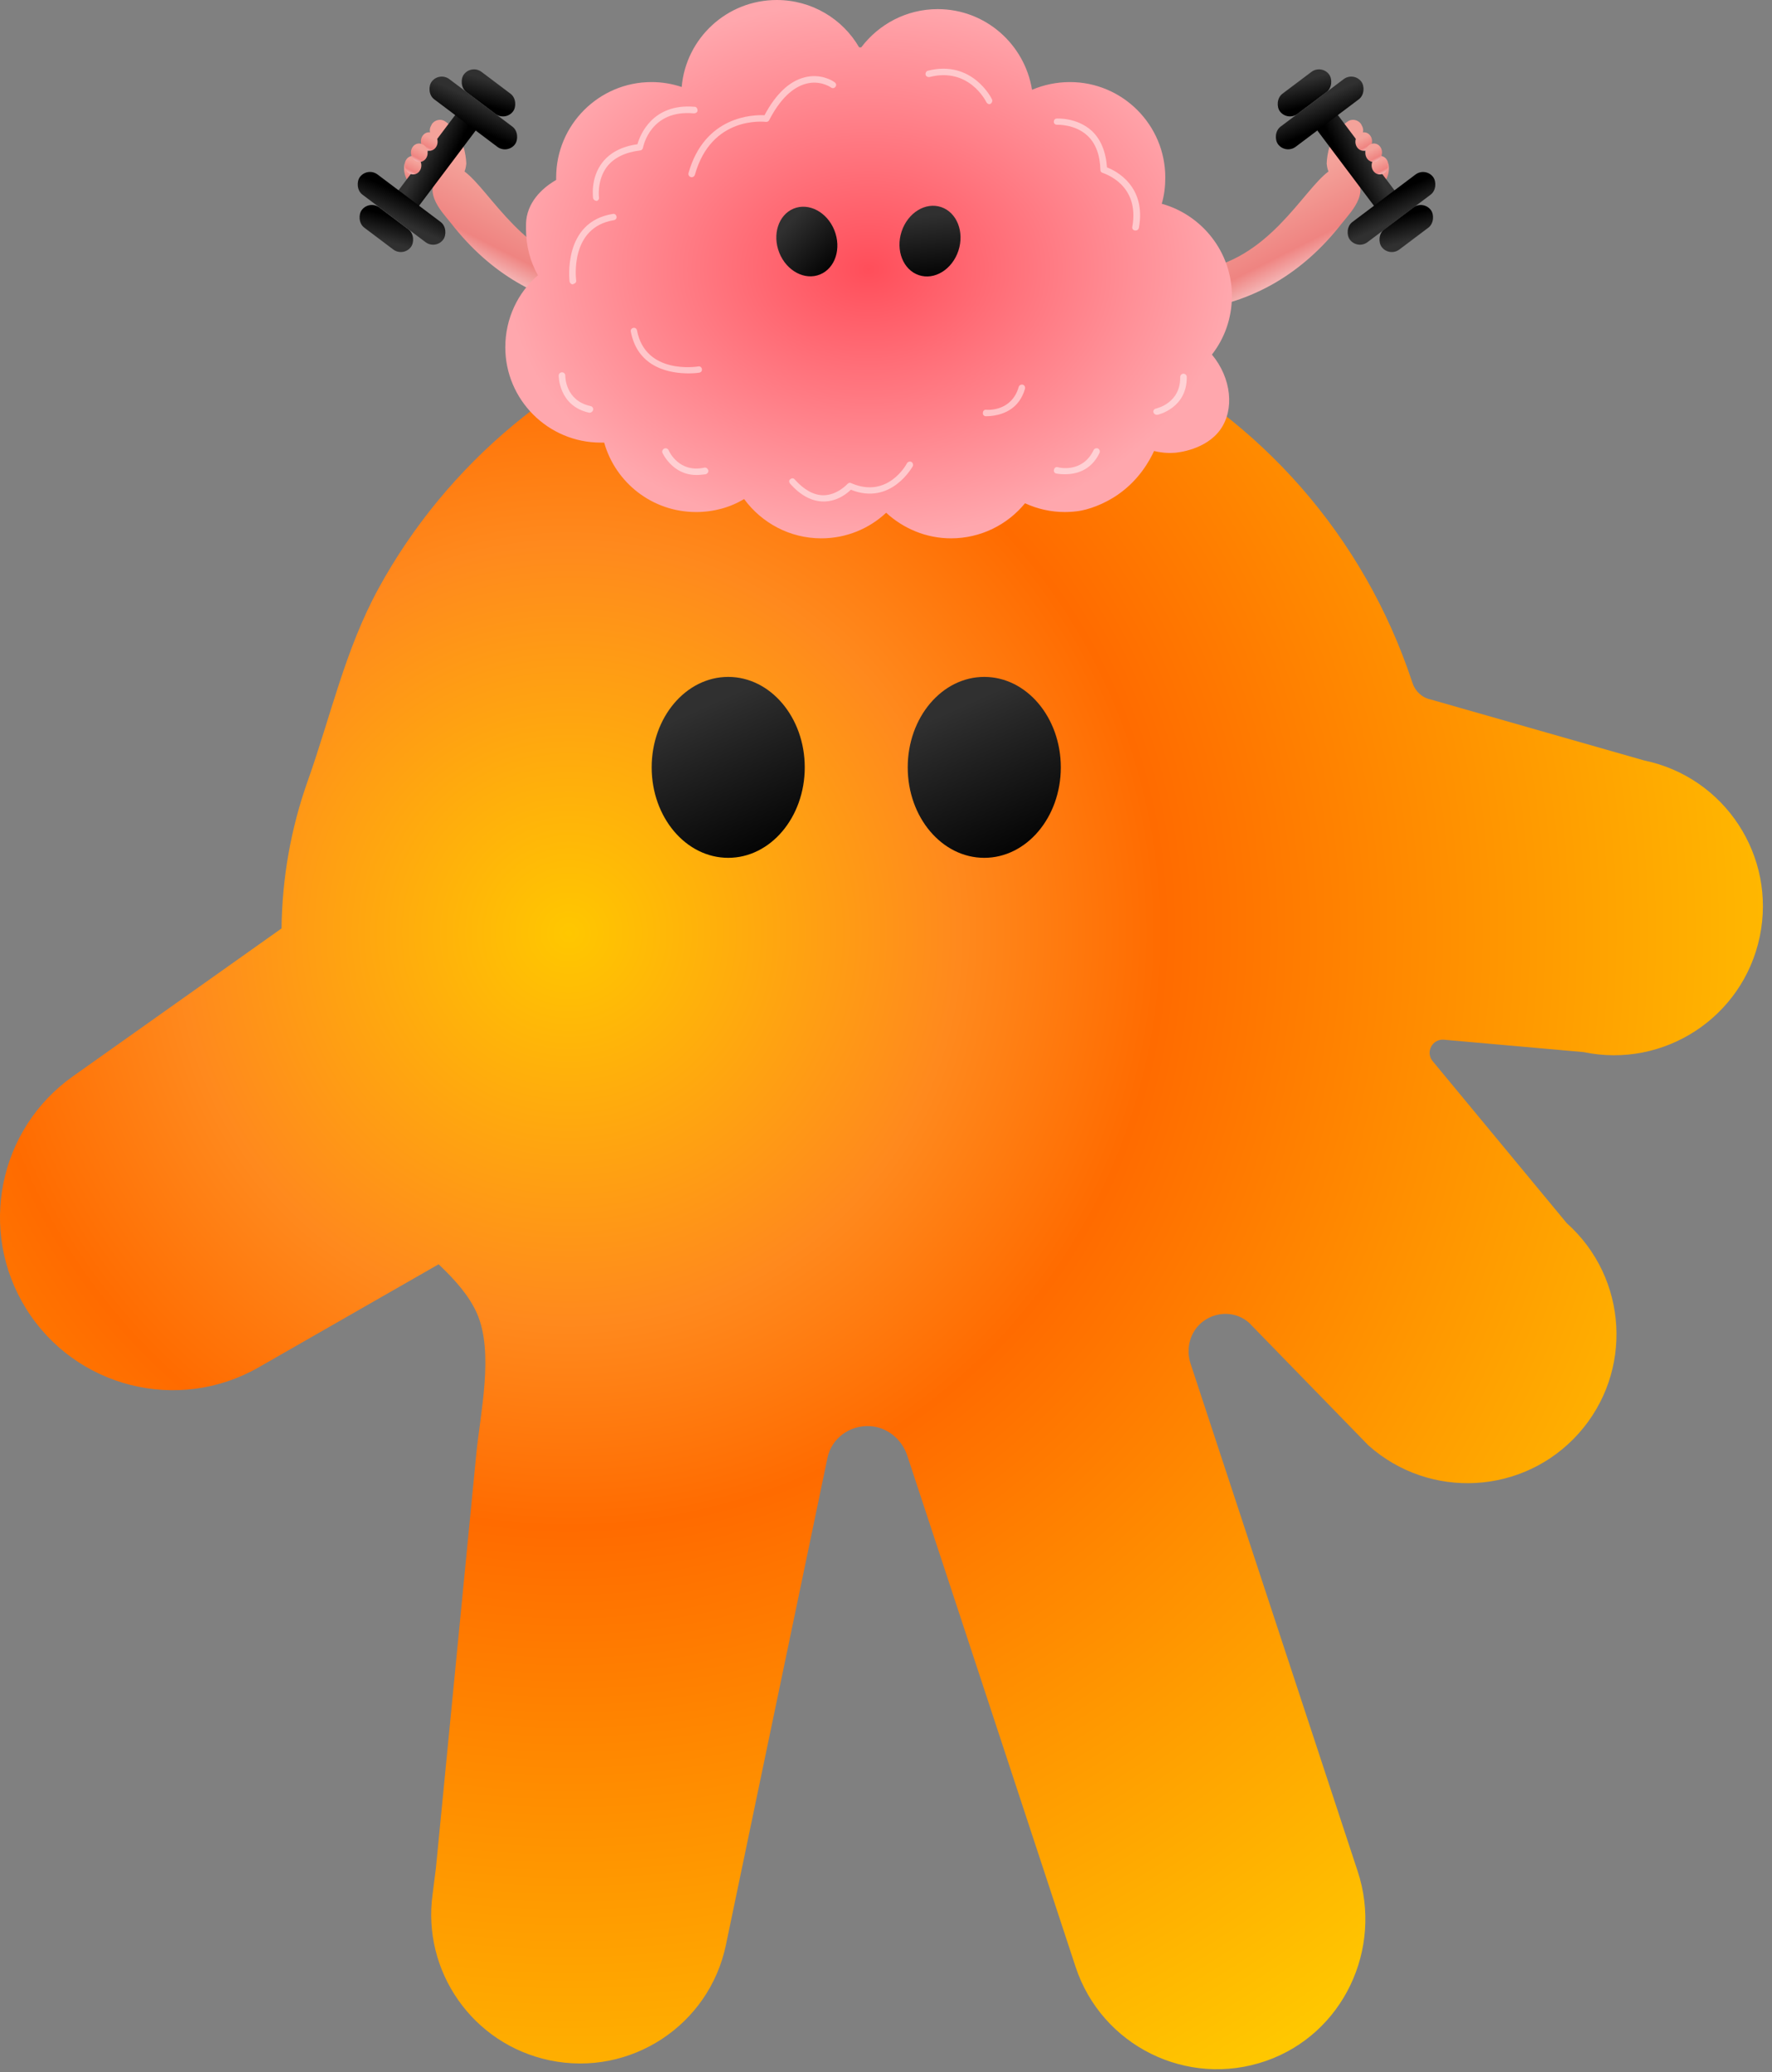 <?xml version="1.0" encoding="UTF-8"?> <svg xmlns="http://www.w3.org/2000/svg" width="130" height="152" viewBox="0 0 130 152" fill="none"><rect x="0" y="0" width="130" height="152" fill="#808080" stroke="none"/> <path fill-rule="evenodd" clip-rule="evenodd" d="M120.632 55.788L104.96 51.313C104.331 51.182 103.827 50.717 103.627 50.106C96.456 28.327 72.989 16.486 51.21 23.655C41.254 26.933 32.796 33.971 27.769 43.168C25.319 47.65 24.259 52.554 22.569 57.31C21.339 60.769 20.694 64.436 20.655 68.107L5.347 78.958C-0.123 82.835 -1.628 90.302 1.913 95.997C5.517 101.792 13.059 103.695 18.979 100.303L32.178 92.744C33.372 93.874 34.424 95.05 34.998 96.363C36.247 99.227 35.24 103.613 34.938 106.707C33.952 116.816 32.966 126.923 31.98 137.033L31.737 138.952C30.953 144.596 34.669 149.96 40.331 151.14C46.238 152.371 52.025 148.582 53.256 142.674L60.707 106.94C61.005 105.512 62.332 104.546 63.796 104.616C65.07 104.675 66.159 105.563 66.559 106.776L78.908 144.281C80.815 150.072 87.098 153.192 92.879 151.183C98.537 149.215 101.479 142.968 99.606 137.278L87.343 100.03C86.973 98.907 87.316 97.645 88.262 96.934C89.279 96.171 90.692 96.193 91.637 97.037L100.386 106.025C104.887 110.045 111.792 109.655 115.813 105.157C119.833 100.657 119.443 93.751 114.945 89.731C111.666 85.767 108.387 81.806 105.105 77.843C104.56 77.185 105.081 76.195 105.93 76.271L116.176 77.179C122.083 78.41 127.87 74.621 129.101 68.714C130.333 62.806 126.543 57.02 120.636 55.788H120.632Z" fill="url(#paint0_radial_241_164)"></path> <path d="M66.594 56.292C66.594 52.627 69.107 49.656 72.209 49.656C75.311 49.656 77.824 52.627 77.824 56.292C77.824 59.958 75.311 62.928 72.209 62.928C69.107 62.928 66.594 59.958 66.594 56.292Z" fill="url(#paint1_linear_241_164)"></path> <path d="M47.809 56.292C47.809 52.627 50.322 49.656 53.424 49.656C56.525 49.656 59.039 52.627 59.039 56.292C59.039 59.958 56.525 62.928 53.424 62.928C50.322 62.928 47.809 59.958 47.809 56.292Z" fill="url(#paint2_linear_241_164)"></path> <path d="M43.753 19.82C38.498 19.148 35.981 13.987 34.079 12.581C34.148 12.405 34.19 12.218 34.198 12.071L34.208 12.051C34.208 11.95 34.199 11.564 34.08 11.047C33.91 10.378 33.528 9.525 32.688 8.925C32.375 8.691 31.929 8.771 31.695 9.084L31.624 9.225C31.44 9.538 31.54 9.893 31.823 10.087C32.754 10.758 32.769 12.036 32.769 12.036C32.766 12.136 32.785 12.23 32.82 12.316C32.733 12.356 32.647 12.408 32.561 12.477C30.763 13.88 32.339 15.436 33.085 16.371C36.041 20.17 39.602 22.016 43.248 22.636C48.951 23.354 54.148 20.798 52.655 18.675C51.142 16.694 48.959 20.872 43.755 19.822L43.753 19.82Z" fill="url(#paint3_linear_241_164)"></path> <path d="M29.685 11.998C29.685 11.998 29.46 12.747 30.055 13.478C30.631 14.2 31.214 12.489 31.214 12.489L29.685 11.998Z" fill="url(#paint4_linear_241_164)"></path> <path d="M87.786 19.82C93.041 19.148 95.558 13.987 97.46 12.581C97.391 12.405 97.349 12.218 97.341 12.071L97.331 12.051C97.331 11.95 97.34 11.564 97.459 11.047C97.629 10.378 98.011 9.525 98.851 8.925C99.164 8.691 99.61 8.771 99.844 9.084L99.915 9.225C100.099 9.538 99.999 9.893 99.716 10.087C98.785 10.758 98.77 12.036 98.77 12.036C98.773 12.136 98.754 12.23 98.719 12.316C98.806 12.356 98.892 12.408 98.978 12.477C100.776 13.88 99.201 15.436 98.454 16.371C95.498 20.17 91.937 22.016 88.291 22.636C82.588 23.354 77.392 20.798 78.884 18.675C80.397 16.694 82.58 20.872 87.784 19.822L87.786 19.82Z" fill="url(#paint5_linear_241_164)"></path> <path d="M101.854 11.998C101.854 11.998 102.079 12.747 101.484 13.478C100.908 14.2 100.325 12.489 100.325 12.489L101.854 11.998Z" fill="url(#paint6_linear_241_164)"></path> <path d="M37.07 25.47C37.07 29.329 40.209 32.468 44.068 32.468H44.325C45.149 35.401 47.85 37.562 51.067 37.562C52.353 37.562 53.562 37.227 54.591 36.609C55.878 38.359 57.935 39.491 60.251 39.491C62.104 39.491 63.776 38.771 65.011 37.614C66.272 38.772 67.944 39.491 69.77 39.491C71.958 39.491 73.913 38.488 75.199 36.919C76.099 37.33 77.077 37.562 78.132 37.562C78.132 37.562 78.6 37.562 79.047 37.502C79.794 37.402 80.95 37.026 82.031 36.272C83.568 35.202 84.335 33.802 84.666 33.085C85.025 33.174 85.564 33.265 86.21 33.213C86.397 33.198 88.479 33.001 89.537 31.502C90.56 30.053 90.362 27.762 88.911 26.01C89.837 24.826 90.377 23.335 90.377 21.714C90.377 18.497 88.19 15.771 85.231 14.948C85.411 14.33 85.489 13.687 85.489 13.018C85.489 9.159 82.35 6.02 78.491 6.02C77.514 6.02 76.562 6.226 75.713 6.586C75.173 3.242 72.291 0.669 68.792 0.669C66.502 0.669 64.47 1.775 63.184 3.473H63.029C61.821 1.389 59.557 0 56.983 0C53.33 0 50.32 2.804 50.011 6.381C49.317 6.149 48.571 6.02 47.799 6.02C43.94 6.02 40.802 9.159 40.802 13.018V13.198C40.237 13.527 38.947 14.389 38.649 15.884C38.58 16.228 38.59 16.504 38.59 16.799C38.59 18.034 38.898 19.192 39.464 20.195C37.998 21.456 37.071 23.36 37.071 25.47H37.07Z" fill="url(#paint7_radial_241_164)"></path> <path d="M66.145 16.981C66.6 15.604 67.902 14.802 69.052 15.193C70.201 15.583 70.765 17.016 70.311 18.394C69.856 19.771 68.554 20.572 67.404 20.182C66.255 19.791 65.692 18.358 66.145 16.981Z" fill="url(#paint8_linear_241_164)"></path> <path d="M57.175 18.55C56.639 17.217 57.106 15.764 58.221 15.304C59.335 14.845 60.674 15.553 61.21 16.886C61.747 18.22 61.279 19.673 60.165 20.132C59.051 20.592 57.712 19.884 57.175 18.55Z" fill="url(#paint9_linear_241_164)"></path> <path d="M72.583 7.641C72.502 7.641 72.421 7.587 72.369 7.506C72.315 7.398 71.077 4.921 68.199 5.648C68.064 5.675 67.931 5.594 67.904 5.485C67.877 5.35 67.958 5.217 68.066 5.19C71.347 4.354 72.775 7.264 72.775 7.289C72.829 7.398 72.775 7.558 72.666 7.612C72.666 7.639 72.639 7.639 72.585 7.639L72.583 7.641Z" fill="white" fill-opacity="0.5"></path> <path d="M78.136 34.791C77.759 34.791 77.491 34.737 77.491 34.737C77.356 34.71 77.277 34.575 77.329 34.441C77.356 34.306 77.491 34.227 77.624 34.279C77.705 34.306 79.426 34.71 80.233 33.012C80.287 32.904 80.422 32.85 80.556 32.904C80.664 32.958 80.718 33.094 80.664 33.227C80.019 34.575 78.862 34.789 78.136 34.789V34.791Z" fill="white" fill-opacity="0.5"></path> <path d="M72.964 30.48C72.592 30.543 72.319 30.534 72.319 30.534C72.181 30.529 72.081 30.409 72.11 30.269C72.114 30.131 72.234 30.03 72.374 30.059C72.459 30.073 74.222 30.187 74.738 28.379C74.773 28.263 74.898 28.187 75.038 28.219C75.154 28.254 75.229 28.379 75.198 28.519C74.785 29.955 73.68 30.358 72.963 30.478L72.964 30.48Z" fill="white" fill-opacity="0.5"></path> <path d="M51.077 34.843C49.329 34.843 48.603 33.226 48.603 33.226C48.549 33.118 48.603 32.958 48.738 32.904C48.846 32.849 49.006 32.904 49.06 33.039C49.088 33.12 49.814 34.709 51.67 34.305C51.805 34.278 51.911 34.359 51.965 34.495C51.992 34.63 51.911 34.736 51.778 34.791C51.536 34.818 51.293 34.845 51.079 34.845L51.077 34.843Z" fill="white" fill-opacity="0.5"></path> <path d="M84.86 30.43C84.752 30.43 84.645 30.349 84.618 30.241C84.591 30.105 84.673 29.999 84.808 29.972C84.889 29.945 86.61 29.568 86.583 27.656C86.583 27.52 86.691 27.414 86.824 27.414C86.959 27.414 87.065 27.522 87.065 27.656C87.092 29.945 84.941 30.43 84.914 30.43C84.887 30.403 84.887 30.43 84.86 30.43Z" fill="white" fill-opacity="0.5"></path> <path d="M43.275 30.274H43.221C40.988 29.789 40.988 27.581 40.988 27.554C40.988 27.419 41.096 27.312 41.23 27.312C41.365 27.312 41.471 27.421 41.471 27.554C41.471 27.635 41.471 29.385 43.327 29.789C43.462 29.816 43.541 29.951 43.514 30.058C43.487 30.193 43.379 30.272 43.273 30.272L43.275 30.274Z" fill="white" fill-opacity="0.5"></path> <path d="M83.311 16.908H83.257C83.122 16.881 83.043 16.772 83.07 16.639C83.636 13.515 80.997 12.734 80.891 12.679C80.783 12.652 80.729 12.571 80.729 12.465C80.702 11.361 80.379 10.499 79.759 9.934C78.844 9.099 77.581 9.153 77.554 9.153C77.419 9.153 77.312 9.072 77.312 8.939C77.312 8.805 77.394 8.697 77.527 8.697C77.581 8.697 79.006 8.616 80.082 9.586C80.754 10.205 81.13 11.121 81.212 12.28C81.857 12.521 84.116 13.652 83.552 16.722C83.525 16.831 83.444 16.91 83.311 16.91V16.908Z" fill="white" fill-opacity="0.5"></path> <path d="M43.752 14.73C43.644 14.73 43.538 14.649 43.511 14.541C43.511 14.487 43.297 13.087 44.183 11.929C44.747 11.202 45.608 10.744 46.765 10.581C46.952 9.908 47.868 7.565 50.962 7.834C51.097 7.834 51.176 7.969 51.176 8.103C51.176 8.236 51.041 8.317 50.908 8.317C47.733 8.021 47.196 10.714 47.169 10.848C47.142 10.956 47.061 11.037 46.955 11.037C45.852 11.173 45.044 11.577 44.533 12.223C43.779 13.218 43.942 14.485 43.942 14.485C43.969 14.62 43.861 14.726 43.755 14.753C43.773 14.735 43.773 14.726 43.755 14.726L43.752 14.73Z" fill="white" fill-opacity="0.5"></path> <path d="M60.432 36.788C59.571 36.788 58.736 36.357 57.956 35.47C57.875 35.361 57.875 35.228 57.983 35.147C58.092 35.066 58.225 35.066 58.306 35.174C58.978 35.928 59.704 36.332 60.403 36.332C61.425 36.332 62.178 35.497 62.178 35.497C62.259 35.416 62.365 35.389 62.446 35.443C65.109 36.601 66.481 34.097 66.535 33.989C66.589 33.881 66.749 33.827 66.857 33.881C66.965 33.935 67.019 34.095 66.965 34.203C66.938 34.23 65.378 37.111 62.419 35.926C62.178 36.168 61.45 36.788 60.428 36.788H60.432Z" fill="white" fill-opacity="0.5"></path> <path d="M50.529 27.391C49.237 27.391 46.791 27.041 46.279 24.321C46.252 24.185 46.333 24.079 46.466 24.052C46.599 24.025 46.707 24.106 46.734 24.242C47.352 27.472 51.066 26.908 51.226 26.881C51.362 26.854 51.468 26.935 51.495 27.068C51.522 27.201 51.441 27.31 51.307 27.337C51.307 27.337 51.012 27.391 50.527 27.391H50.529Z" fill="white" fill-opacity="0.5"></path> <path d="M42.026 20.862C41.918 20.862 41.812 20.781 41.785 20.648C41.785 20.594 41.246 16.284 44.96 15.693C45.095 15.666 45.202 15.747 45.228 15.882C45.256 16.018 45.174 16.124 45.041 16.151C41.814 16.663 42.243 20.406 42.27 20.567C42.297 20.702 42.189 20.808 42.056 20.835L42.029 20.862H42.026Z" fill="white" fill-opacity="0.5"></path> <path d="M50.512 12.692C51.697 8.494 55.268 8.412 56.086 8.453C56.925 6.881 57.915 5.962 59.01 5.679C60.177 5.366 61.082 5.912 61.234 6.037C61.347 6.117 61.376 6.247 61.297 6.359C61.218 6.472 61.087 6.501 60.975 6.424C60.887 6.356 60.13 5.875 59.13 6.144C58.132 6.41 57.211 7.3 56.431 8.811C56.387 8.91 56.28 8.952 56.196 8.942C56.03 8.926 52.197 8.491 50.981 12.818C50.943 12.952 50.806 13.03 50.674 12.989C50.55 12.95 50.477 12.818 50.512 12.692Z" fill="white" fill-opacity="0.5"></path> <rect x="28.148" y="15.406" width="9.667" height="1.886" rx="0.943" transform="rotate(-53.025 28.148 15.406)" fill="url(#paint10_linear_241_164)"></rect> <rect x="34.59" y="4.719" width="4.513" height="1.849" rx="0.924" transform="rotate(36.975 34.59 4.719)" fill="url(#paint11_linear_241_164)"></rect> <rect x="29.59" y="18.859" width="4.513" height="1.849" rx="0.924" transform="rotate(-143.025 29.59 18.859)" fill="url(#paint12_linear_241_164)"></rect> <rect width="4.513" height="1.849" rx="0.924" transform="matrix(0.799 -0.601 -0.601 -0.799 101.922 18.859)" fill="url(#paint13_linear_241_164)"></rect> <rect x="32.227" y="5.25" width="7.646" height="1.849" rx="0.924" transform="rotate(36.975 32.227 5.25)" fill="url(#paint14_linear_241_164)"></rect> <rect x="31.957" y="18.32" width="7.646" height="1.849" rx="0.924" transform="rotate(-143.025 31.957 18.32)" fill="url(#paint15_linear_241_164)"></rect> <rect width="9.667" height="1.886" rx="0.943" transform="matrix(-0.601 -0.799 -0.799 0.601 103.391 15.406)" fill="url(#paint16_linear_241_164)"></rect> <rect width="4.513" height="1.849" rx="0.924" transform="matrix(-0.799 0.601 0.601 0.799 96.949 4.719)" fill="url(#paint17_linear_241_164)"></rect> <rect width="7.646" height="1.849" rx="0.924" transform="matrix(-0.799 0.601 0.601 0.799 99.316 5.25)" fill="url(#paint18_linear_241_164)"></rect> <rect width="7.646" height="1.849" rx="0.924" transform="matrix(0.799 -0.601 -0.601 -0.799 99.586 18.32)" fill="url(#paint19_linear_241_164)"></rect> <path d="M29.693 12.19C29.648 11.817 29.884 11.483 30.219 11.442C30.555 11.402 30.863 11.672 30.907 12.045C30.951 12.418 30.715 12.752 30.38 12.792C30.045 12.833 29.737 12.563 29.693 12.19Z" fill="url(#paint20_linear_241_164)"></path> <path d="M30.884 10.456C30.84 10.083 31.076 9.748 31.411 9.708C31.747 9.668 32.054 9.937 32.098 10.31C32.142 10.683 31.907 11.018 31.572 11.058C31.236 11.098 30.928 10.829 30.884 10.456Z" fill="url(#paint21_linear_241_164)"></path> <path d="M30.154 11.276C30.109 10.903 30.345 10.569 30.68 10.528C31.016 10.488 31.324 10.758 31.368 11.131C31.412 11.504 31.176 11.838 30.841 11.878C30.505 11.918 30.198 11.649 30.154 11.276Z" fill="url(#paint22_linear_241_164)"></path> <path d="M101.846 12.19C101.891 11.817 101.655 11.483 101.32 11.442C100.984 11.402 100.676 11.672 100.632 12.045C100.588 12.418 100.824 12.752 101.159 12.792C101.494 12.833 101.802 12.563 101.846 12.19Z" fill="url(#paint23_linear_241_164)"></path> <path d="M100.655 10.456C100.699 10.083 100.463 9.748 100.128 9.708C99.793 9.668 99.485 9.937 99.441 10.31C99.397 10.683 99.632 11.018 99.967 11.058C100.303 11.098 100.611 10.829 100.655 10.456Z" fill="url(#paint24_linear_241_164)"></path> <path d="M101.385 11.276C101.43 10.903 101.194 10.569 100.859 10.528C100.523 10.488 100.215 10.758 100.171 11.131C100.127 11.504 100.363 11.838 100.698 11.878C101.034 11.918 101.341 11.649 101.385 11.276Z" fill="url(#paint25_linear_241_164)"></path> <defs> <radialGradient id="paint0_radial_241_164" cx="0" cy="0" r="1" gradientUnits="userSpaceOnUse" gradientTransform="translate(41.674 68.389) scale(136.734 136.734)"> <stop stop-color="#FFC700"></stop> <stop offset="0.21" stop-color="#FF891D"></stop> <stop offset="0.32" stop-color="#FF6B00"></stop> <stop offset="0.71" stop-color="#FFC700"></stop> </radialGradient> <linearGradient id="paint1_linear_241_164" x1="70.253" y1="51.902" x2="75.327" y2="63.294" gradientUnits="userSpaceOnUse"> <stop stop-color="#303030"></stop> <stop offset="1"></stop> </linearGradient> <linearGradient id="paint2_linear_241_164" x1="51.468" y1="51.902" x2="56.542" y2="63.294" gradientUnits="userSpaceOnUse"> <stop stop-color="#303030"></stop> <stop offset="1"></stop> </linearGradient> <linearGradient id="paint3_linear_241_164" x1="38.872" y1="21.22" x2="42.761" y2="13.506" gradientUnits="userSpaceOnUse"> <stop stop-color="#F4B5B5"></stop> <stop offset="0.19" stop-color="#EF8481"></stop> <stop offset="0.71" stop-color="#F4A29A"></stop> </linearGradient> <linearGradient id="paint4_linear_241_164" x1="22.241" y1="9.601" x2="22.899" y2="8.297" gradientUnits="userSpaceOnUse"> <stop stop-color="#F4B5B5"></stop> <stop offset="0.19" stop-color="#EF8481"></stop> <stop offset="0.71" stop-color="#F4A29A"></stop> </linearGradient> <linearGradient id="paint5_linear_241_164" x1="92.667" y1="21.22" x2="88.778" y2="13.506" gradientUnits="userSpaceOnUse"> <stop stop-color="#F4B5B5"></stop> <stop offset="0.19" stop-color="#EF8481"></stop> <stop offset="0.71" stop-color="#F4A29A"></stop> </linearGradient> <linearGradient id="paint6_linear_241_164" x1="109.298" y1="9.601" x2="108.64" y2="8.297" gradientUnits="userSpaceOnUse"> <stop stop-color="#F4B5B5"></stop> <stop offset="0.19" stop-color="#EF8481"></stop> <stop offset="0.71" stop-color="#F4A29A"></stop> </linearGradient> <radialGradient id="paint7_radial_241_164" cx="0" cy="0" r="1" gradientUnits="userSpaceOnUse" gradientTransform="translate(63.724 19.746) rotate(90) scale(19.746 26.653)"> <stop stop-color="#FF4E5A"></stop> <stop offset="1" stop-color="#FFA7AD"></stop> </radialGradient> <linearGradient id="paint8_linear_241_164" x1="68.077" y1="15.793" x2="68.558" y2="20.713" gradientUnits="userSpaceOnUse"> <stop stop-color="#303030"></stop> <stop offset="1"></stop> </linearGradient> <linearGradient id="paint9_linear_241_164" x1="57.814" y1="16.427" x2="61.346" y2="19.776" gradientUnits="userSpaceOnUse"> <stop stop-color="#303030"></stop> <stop offset="1"></stop> </linearGradient> <linearGradient id="paint10_linear_241_164" x1="29.539" y1="15.986" x2="29.922" y2="17.985" gradientUnits="userSpaceOnUse"> <stop stop-color="#303030"></stop> <stop offset="1"></stop> </linearGradient> <linearGradient id="paint11_linear_241_164" x1="35.239" y1="5.287" x2="35.944" y2="7.035" gradientUnits="userSpaceOnUse"> <stop stop-color="#303030"></stop> <stop offset="1"></stop> </linearGradient> <linearGradient id="paint12_linear_241_164" x1="30.239" y1="19.427" x2="30.944" y2="21.176" gradientUnits="userSpaceOnUse"> <stop stop-color="#303030"></stop> <stop offset="1"></stop> </linearGradient> <linearGradient id="paint13_linear_241_164" x1="0.649" y1="0.568" x2="1.354" y2="2.316" gradientUnits="userSpaceOnUse"> <stop stop-color="#303030"></stop> <stop offset="1"></stop> </linearGradient> <linearGradient id="paint14_linear_241_164" x1="33.326" y1="5.818" x2="33.784" y2="7.742" gradientUnits="userSpaceOnUse"> <stop stop-color="#303030"></stop> <stop offset="1"></stop> </linearGradient> <linearGradient id="paint15_linear_241_164" x1="33.057" y1="18.889" x2="33.514" y2="20.812" gradientUnits="userSpaceOnUse"> <stop stop-color="#303030"></stop> <stop offset="1"></stop> </linearGradient> <linearGradient id="paint16_linear_241_164" x1="1.39" y1="0.58" x2="1.774" y2="2.579" gradientUnits="userSpaceOnUse"> <stop stop-color="#303030"></stop> <stop offset="1"></stop> </linearGradient> <linearGradient id="paint17_linear_241_164" x1="0.649" y1="0.568" x2="1.354" y2="2.316" gradientUnits="userSpaceOnUse"> <stop stop-color="#303030"></stop> <stop offset="1"></stop> </linearGradient> <linearGradient id="paint18_linear_241_164" x1="1.1" y1="0.568" x2="1.557" y2="2.492" gradientUnits="userSpaceOnUse"> <stop stop-color="#303030"></stop> <stop offset="1"></stop> </linearGradient> <linearGradient id="paint19_linear_241_164" x1="1.1" y1="0.568" x2="1.557" y2="2.492" gradientUnits="userSpaceOnUse"> <stop stop-color="#303030"></stop> <stop offset="1"></stop> </linearGradient> <linearGradient id="paint20_linear_241_164" x1="30.003" y1="12.706" x2="30.597" y2="11.528" gradientUnits="userSpaceOnUse"> <stop stop-color="#F4B5B5"></stop> <stop offset="0.19" stop-color="#EF8481"></stop> <stop offset="0.71" stop-color="#F4A29A"></stop> </linearGradient> <linearGradient id="paint21_linear_241_164" x1="31.194" y1="10.972" x2="31.788" y2="9.794" gradientUnits="userSpaceOnUse"> <stop stop-color="#F4B5B5"></stop> <stop offset="0.19" stop-color="#EF8481"></stop> <stop offset="0.71" stop-color="#F4A29A"></stop> </linearGradient> <linearGradient id="paint22_linear_241_164" x1="30.464" y1="11.792" x2="31.058" y2="10.614" gradientUnits="userSpaceOnUse"> <stop stop-color="#F4B5B5"></stop> <stop offset="0.19" stop-color="#EF8481"></stop> <stop offset="0.71" stop-color="#F4A29A"></stop> </linearGradient> <linearGradient id="paint23_linear_241_164" x1="101.536" y1="12.706" x2="100.942" y2="11.528" gradientUnits="userSpaceOnUse"> <stop stop-color="#F4B5B5"></stop> <stop offset="0.19" stop-color="#EF8481"></stop> <stop offset="0.71" stop-color="#F4A29A"></stop> </linearGradient> <linearGradient id="paint24_linear_241_164" x1="100.345" y1="10.972" x2="99.751" y2="9.794" gradientUnits="userSpaceOnUse"> <stop stop-color="#F4B5B5"></stop> <stop offset="0.19" stop-color="#EF8481"></stop> <stop offset="0.71" stop-color="#F4A29A"></stop> </linearGradient> <linearGradient id="paint25_linear_241_164" x1="101.075" y1="11.792" x2="100.481" y2="10.614" gradientUnits="userSpaceOnUse"> <stop stop-color="#F4B5B5"></stop> <stop offset="0.19" stop-color="#EF8481"></stop> <stop offset="0.71" stop-color="#F4A29A"></stop> </linearGradient> </defs> </svg> 